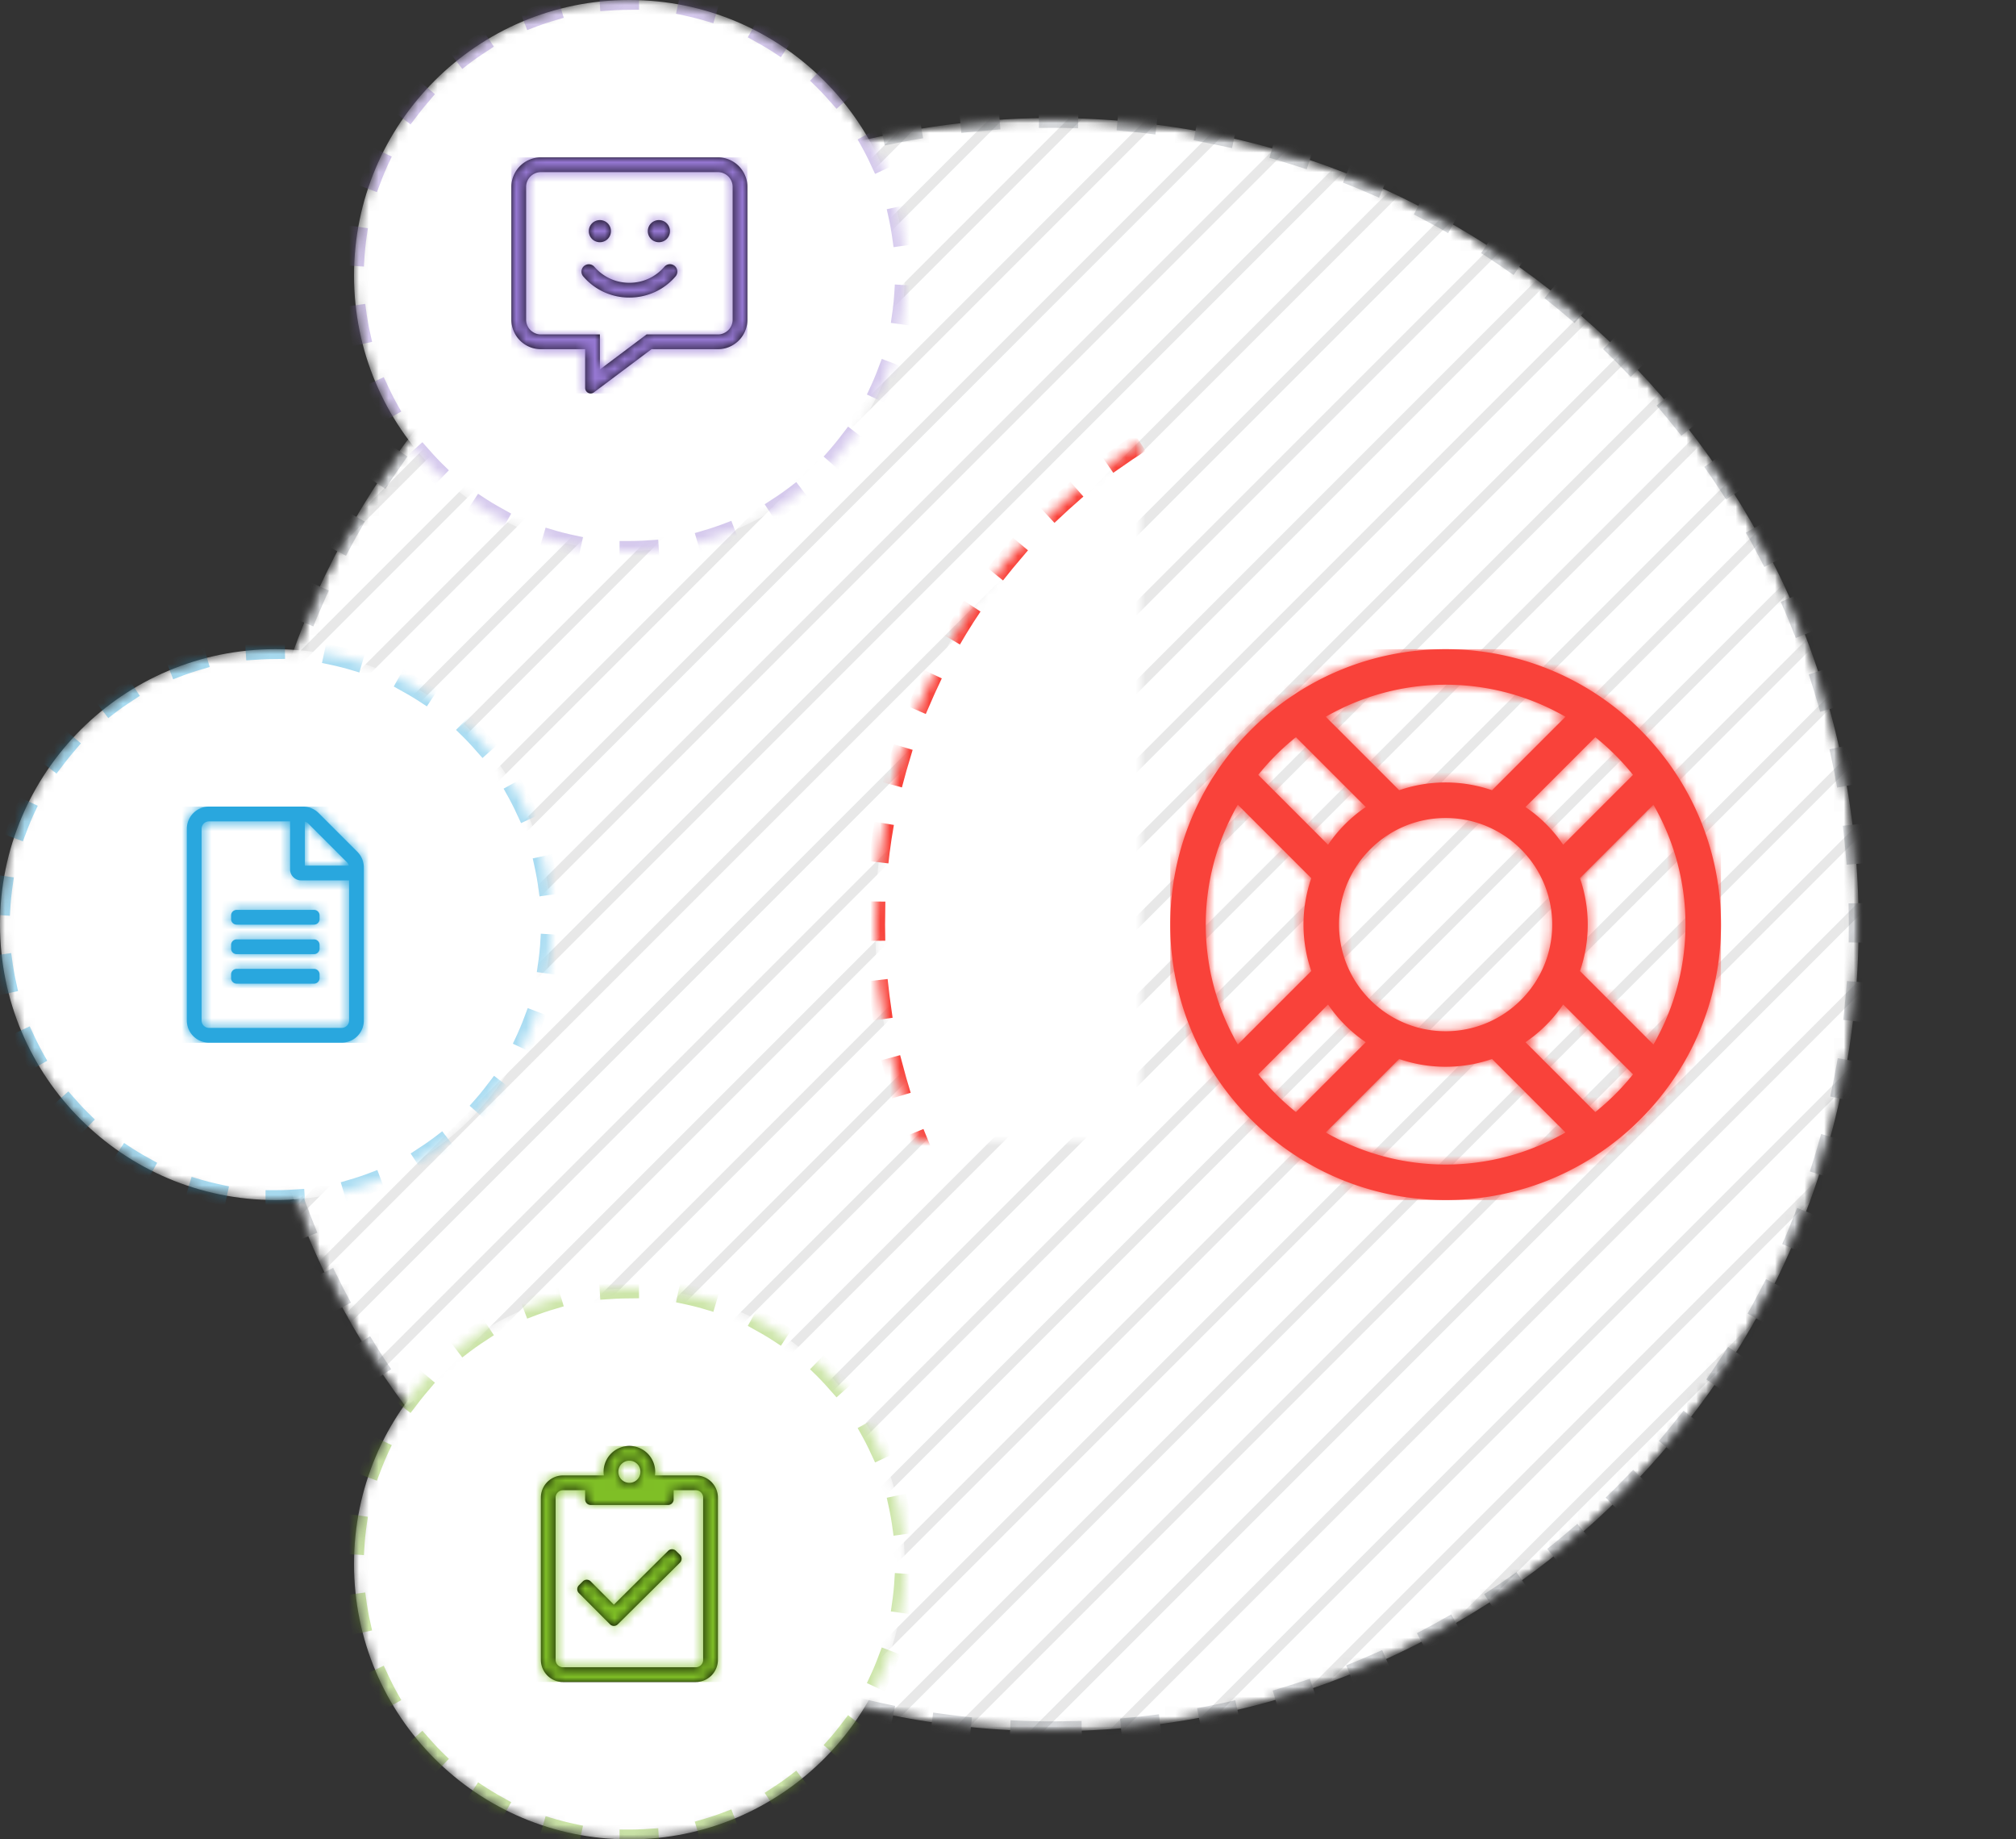 <svg xmlns="http://www.w3.org/2000/svg" xmlns:xlink="http://www.w3.org/1999/xlink" width="205" height="187" viewBox="0 0 205 187">
    <rect x="0" y="0" width="205" height="187" fill="#333333" stroke="none"/>
    <defs>
        <path id="a" d="M82 164c45.287 0 82-36.713 82-82S127.287 0 82 0 0 36.713 0 82s36.713 82 82 82z"/>
        <mask id="f" width="164" height="164" x="0" y="0" fill="#fff">
            <use xlink:href="#a"/>
        </mask>
        <mask id="g" width="164" height="164" x="0" y="0" fill="#fff">
            <use xlink:href="#a"/>
        </mask>
        <path id="b" d="M147 152c32.033 0 58-25.967 58-58s-25.967-58-58-58-58 25.967-58 58 25.967 58 58 58z"/>
        <mask id="i" width="116" height="116" x="0" y="0" fill="#fff">
            <use xlink:href="#b"/>
        </mask>
        <path id="j" d="M28 0C12.536 0 0 12.536 0 28s12.536 28 28 28 28-12.536 28-28S43.464 0 28 0zm19.054 12.778l-7.1 7.1a14.532 14.532 0 0 0-3.832-3.832l7.1-7.1a24.536 24.536 0 0 1 3.832 3.832zM28 38.838c-5.977 0-10.839-4.861-10.839-10.838 0-5.977 4.862-10.839 10.839-10.839S38.839 22.023 38.839 28 33.977 38.839 28 38.839zM40.188 6.87l-7.467 7.468a14.502 14.502 0 0 0-9.442 0L15.812 6.87a24.407 24.407 0 0 1 24.376 0zm-27.41 2.076l7.1 7.1a14.532 14.532 0 0 0-3.832 3.832l-7.1-7.1a24.536 24.536 0 0 1 3.832-3.832zM6.87 15.812l7.468 7.467a14.502 14.502 0 0 0 0 9.442L6.87 40.188a24.407 24.407 0 0 1 0-24.376zm2.076 27.41l7.1-7.1a14.532 14.532 0 0 0 3.832 3.832l-7.1 7.1a24.541 24.541 0 0 1-3.832-3.832zm6.866 5.907l7.467-7.467a14.502 14.502 0 0 0 9.442 0l7.467 7.468a24.407 24.407 0 0 1-24.376 0zm27.41-2.075l-7.1-7.1a14.532 14.532 0 0 0 3.832-3.832l7.1 7.1a24.536 24.536 0 0 1-3.832 3.832zm5.907-6.866l-7.467-7.467a14.502 14.502 0 0 0 0-9.442l7.468-7.467a24.407 24.407 0 0 1 0 24.376z"/>
        <path id="c" d="M28 56c15.464 0 28-12.536 28-28S43.464 0 28 0 0 12.536 0 28s12.536 28 28 28z"/>
        <mask id="l" width="56" height="56" x="0" y="0" fill="#fff">
            <use xlink:href="#c"/>
        </mask>
        <path id="m" d="M21 0H3C1.345 0 0 1.345 0 3v13.5c0 1.655 1.345 3 3 3h4.5v3.938a.56.56 0 0 0 .895.45L14.25 19.5H21c1.655 0 3-1.345 3-3V3c0-1.655-1.345-3-3-3zm1.5 16.5c0 .825-.675 1.5-1.5 1.5h-7.252l-.398.3L9 21.562V18H3c-.825 0-1.5-.675-1.5-1.5V3c0-.825.675-1.5 1.5-1.5h18c.825 0 1.5.675 1.5 1.5v13.5zm-6.947-5.377A4.646 4.646 0 0 1 12 12.75a4.658 4.658 0 0 1-3.553-1.622.754.754 0 0 0-1.055-.084.75.75 0 0 0-.084 1.06A6.148 6.148 0 0 0 12 14.25c1.819 0 3.53-.783 4.697-2.152a.751.751 0 1 0-1.144-.975zM9 8.625c.623 0 1.125-.502 1.125-1.125S9.623 6.375 9 6.375 7.875 6.877 7.875 7.5 8.377 8.625 9 8.625zm6 0c.623 0 1.125-.502 1.125-1.125S15.623 6.375 15 6.375s-1.125.502-1.125 1.125.502 1.125 1.125 1.125z"/>
        <path id="d" d="M28 56c15.464 0 28-12.536 28-28S43.464 0 28 0 0 12.536 0 28s12.536 28 28 28z"/>
        <mask id="o" width="56" height="56" x="0" y="0" fill="#fff">
            <use xlink:href="#d"/>
        </mask>
        <path id="p" d="M20.336 4.593L16.404.66A2.25 2.25 0 0 0 14.814 0H5.25A2.257 2.257 0 0 0 3 2.254V21.75A2.25 2.25 0 0 0 5.25 24h13.497a2.25 2.25 0 0 0 2.25-2.25V6.186a2.26 2.26 0 0 0-.661-1.593zm-1.06 1.064a.737.737 0 0 1 .197.347h-4.475V1.528a.737.737 0 0 1 .346.197l3.933 3.932zm-.53 16.843H5.25a.752.752 0 0 1-.75-.75V2.254c0-.412.337-.75.75-.75h8.248v4.874c0 .624.501 1.125 1.125 1.125h4.874V21.75c0 .413-.338.75-.75.75zm-2.249-11.435v.375c0 .31-.253.562-.562.562H8.062a.564.564 0 0 1-.563-.562v-.375c0-.31.253-.562.563-.562h7.873c.31 0 .562.253.562.562zm0 3v.374c0 .31-.253.563-.562.563H8.062a.564.564 0 0 1-.563-.563v-.375c0-.309.253-.562.563-.562h7.873c.31 0 .562.253.562.562zm0 2.999v.375c0 .31-.253.562-.562.562H8.062a.564.564 0 0 1-.563-.562v-.375c0-.31.253-.563.563-.563h7.873c.31 0 .562.254.562.563z"/>
        <path id="e" d="M28 56c15.464 0 28-12.536 28-28S43.464 0 28 0 0 12.536 0 28s12.536 28 28 28z"/>
        <mask id="r" width="56" height="56" x="0" y="0" fill="#fff">
            <use xlink:href="#e"/>
        </mask>
        <path id="s" d="M18.75 3h-4.153A2.627 2.627 0 0 0 12 0a2.627 2.627 0 0 0-2.597 3H5.25A2.25 2.25 0 0 0 3 5.25v16.5A2.25 2.25 0 0 0 5.25 24h13.5A2.25 2.25 0 0 0 21 21.75V5.25A2.25 2.25 0 0 0 18.75 3zM12 1.5c.623 0 1.125.502 1.125 1.125S12.623 3.75 12 3.75a1.122 1.122 0 0 1-1.125-1.125c0-.623.502-1.125 1.125-1.125zm7.5 20.25c0 .413-.337.75-.75.75H5.25a.752.752 0 0 1-.75-.75V5.25c0-.412.338-.75.75-.75H7.5v.938c0 .309.253.562.563.562h7.874c.31 0 .563-.253.563-.563V4.5h2.25c.413 0 .75.338.75.75v16.5zm-2.76-11.081a.567.567 0 0 0-.798-.005l-5.517 5.475-2.363-2.372a.563.563 0 0 0-.796 0l-.399.399a.563.563 0 0 0 0 .796l3.16 3.17c.22.22.576.22.796 0l6.32-6.268c.22-.22.22-.577.004-.797l-.408-.398z"/>
    </defs>
    <g fill="none" fill-rule="evenodd">
        <g transform="translate(25 12)">
            <mask id="h" fill="#fff">
                <use xlink:href="#a"/>
            </mask>
            <g fill="#FFF" stroke="#D6D8DB" stroke-dasharray="2,6" stroke-linecap="square" stroke-width="2" mask="url(#f)">
                <use mask="url(#g)" xlink:href="#a"/>
            </g>
            <g fill="#101418" mask="url(#h)" opacity=".1">
                <path d="M0 3.707L3.707 0h1.414l-.06.06L0 5.122V3.707zm0 8L11.707 0h1.414l-.06.06L0 13.122v-1.414zm0 8L19.707 0h1.414l-.06.06L0 21.122v-1.414zm0 8L27.707 0h1.414l-.06.06L0 29.122v-1.414zm0 8L35.707 0h1.414l-.06.06L0 37.122v-1.414zm0 8L43.707 0h1.414l-.06.06L0 45.122v-1.414zm0 8L51.707 0h1.414l-.06.06L0 53.122v-1.414zm0 8L59.707 0h1.414l-.06.06L0 61.122v-1.414zm0 8L67.707 0h1.414l-.06.06L0 69.122v-1.414zm0 8L75.707 0h1.414l-.06.06L0 77.122v-1.414zm0 8L83.707 0h1.414l-.06.06L0 85.122v-1.414zm0 8L91.707 0h1.414l-.06.06L0 93.122v-1.414zm0 8L99.707 0h1.414l-.06.06L0 101.122v-1.414zm0 8L107.707 0h1.414l-.06.06L0 109.122v-1.414zm0 8L115.707 0h1.414l-.06.06L0 117.122v-1.414zm0 8L123.707 0h1.414l-.06.06L0 125.122v-1.414zm0 8L131.707 0h1.414l-.06.06L0 133.122v-1.414zm0 8L139.707 0h1.414l-.06.06L0 141.122v-1.414zm0 8L147.707 0h1.414l-.06.06L0 149.122v-1.414zm0 8L155.707 0h1.414l-.06.06L0 157.122v-1.414zm0 8L163.707 0h1.414l-.06.06L0 165.122v-1.414zm0 8L171.707 0h1.414l-.06.06L0 173.122v-1.414zm0 8L179.707 0h1.414l-.06.06L0 181.122v-1.414zm0 8L187.707 0h1.414l-.06.06L0 189.122v-1.414zm0 8L195.707 0h1.414l-.06.06L0 197.122v-1.414zm0 8L203.707 0h1.414l-.06.06L0 205.122v-1.414zm0 8L211.707 0h1.414l-.06.06L0 213.122v-1.414zm0 8L219.707 0h1.414l-.06.06L0 221.122v-1.414zm0 8L227.707 0h1.414l-.06.06L0 229.122v-1.414zm0 8L235.707 0h1.414l-.06.06L0 237.122v-1.414zm0 8L243.707 0h1.414l-.06.06L0 245.122v-1.414zm0 8L251.707 0h1.414l-.06.06L0 253.122v-1.414zm0 8L259.707 0h1.414l-.06.06L0 261.122v-1.414zm0 8L267.707 0h1.414l-.06.06L0 269.122v-1.414zm0 8L275.707 0h1.414l-.06.06L0 277.122v-1.414zm0 8L283.707 0h1.414l-.06.06L0 285.122v-1.414zm0 8L291.707 0h1.414l-.06.06L0 293.122v-1.414zm0 8L299.707 0h1.414l-.06.06L0 301.122v-1.414zm0 8L307.707 0h1.414l-.06.06L0 309.122v-1.414zm0 8L315.707 0h1.414l-.06.06L0 317.122v-1.414zM3.707 320L320 3.707v1.414L5.121 320H3.707zm8 0L320 11.707v1.414L13.121 320h-1.414zm8 0L320 19.707v1.414L21.121 320h-1.414zm8 0L320 27.707v1.414L29.121 320h-1.414zm8 0L320 35.707v1.414L37.121 320h-1.414zm8 0L320 43.707v1.414L45.121 320h-1.414zm8 0L320 51.707v1.414L53.121 320h-1.414zm8 0L320 59.707v1.414L61.121 320h-1.414zm8 0L320 67.707v1.414L69.121 320h-1.414zm8 0L320 75.707v1.414L77.121 320h-1.414zm8 0L320 83.707v1.414L85.121 320h-1.414zm8 0L320 91.707v1.414L93.121 320h-1.414zm8 0L320 99.707v1.414L101.121 320h-1.414zm8 0L320 107.707v1.414L109.121 320h-1.414zm8 0L320 115.707v1.414L117.121 320h-1.414zm8 0L320 123.707v1.414L125.121 320h-1.414zm8 0L320 131.707v1.414L133.121 320h-1.414zm8 0L320 139.707v1.414L141.121 320h-1.414zm8 0L320 147.707v1.414L149.121 320h-1.414zm8 0L320 155.707v1.414L157.121 320h-1.414zm8 0L320 163.707v1.414L165.121 320h-1.414zm8 0L320 171.707v1.414L173.121 320h-1.414zm8 0L320 179.707v1.414L181.121 320h-1.414zm8 0L320 187.707v1.414L189.121 320h-1.414zm8 0L320 195.707v1.414L197.121 320h-1.414zm8 0L320 203.707v1.414L205.121 320h-1.414zm8 0L320 211.707v1.414L213.121 320h-1.414zm8 0L320 219.707v1.414L221.121 320h-1.414zm8 0L320 227.707v1.414L229.121 320h-1.414zm8 0L320 235.707v1.414L237.121 320h-1.414zm8 0L320 243.707v1.414L245.121 320h-1.414zm8 0L320 251.707v1.414L253.121 320h-1.414zm8 0L320 259.707v1.414L261.121 320h-1.414zm8 0L320 267.707v1.414L269.121 320h-1.414zm8 0L320 275.707v1.414L277.121 320h-1.414zm8 0L320 283.707v1.414L285.121 320h-1.414zm8 0L320 291.707v1.414L293.121 320h-1.414zm8 0L320 299.707v1.414L301.121 320h-1.414zm8 0L320 307.707v1.414L309.121 320h-1.414zm8 0l4.293-4.293v1.414L317.121 320h-1.414z"/>
            </g>
        </g>
        <use fill="#FFF" stroke="#F9423A" stroke-dasharray="2,6" stroke-linecap="square" stroke-width="2" mask="url(#i)" xlink:href="#b"/>
        <g transform="translate(119 66)">
            <mask id="k" fill="#fff">
                <use xlink:href="#j"/>
            </mask>
            <use fill="#F9423A" fill-rule="nonzero" xlink:href="#j"/>
            <g fill="#F9423A" mask="url(#k)">
                <path d="M0 0h56v56H0z"/>
            </g>
        </g>
        <g transform="translate(36)">
            <use fill="#FFF" stroke="#9678D3" stroke-dasharray="2,6" stroke-linecap="square" stroke-opacity=".4" stroke-width="2" mask="url(#l)" xlink:href="#c"/>
            <g transform="translate(16 16)">
                <mask id="n" fill="#fff">
                    <use xlink:href="#m"/>
                </mask>
                <use fill="#000" fill-rule="nonzero" xlink:href="#m"/>
                <g fill="#9678D3" mask="url(#n)">
                    <path d="M0 0h24v24H0z"/>
                </g>
            </g>
        </g>
        <g transform="translate(0 66)">
            <use fill="#FFF" stroke="#29A7DE" stroke-dasharray="2,6" stroke-linecap="square" stroke-opacity=".4" stroke-width="2" mask="url(#o)" xlink:href="#d"/>
            <g transform="translate(16 16)">
                <mask id="q" fill="#fff">
                    <use xlink:href="#p"/>
                </mask>
                <use fill="#29A7DE" fill-rule="nonzero" xlink:href="#p"/>
                <g fill="#29A7DE" mask="url(#q)">
                    <path d="M0 0h24v24H0z"/>
                    <path d="M0 0h24v24H0z"/>
                </g>
            </g>
        </g>
        <g transform="translate(36 131)">
            <use fill="#FFF" stroke="#7FBF26" stroke-dasharray="2,6" stroke-linecap="square" stroke-opacity=".4" stroke-width="2" mask="url(#r)" xlink:href="#e"/>
            <g transform="translate(16 16)">
                <mask id="t" fill="#fff">
                    <use xlink:href="#s"/>
                </mask>
                <use fill="#000" fill-rule="nonzero" xlink:href="#s"/>
                <g fill="#7FBF26" mask="url(#t)">
                    <path d="M0 0h24v24H0z"/>
                </g>
            </g>
        </g>
    </g>
</svg>
